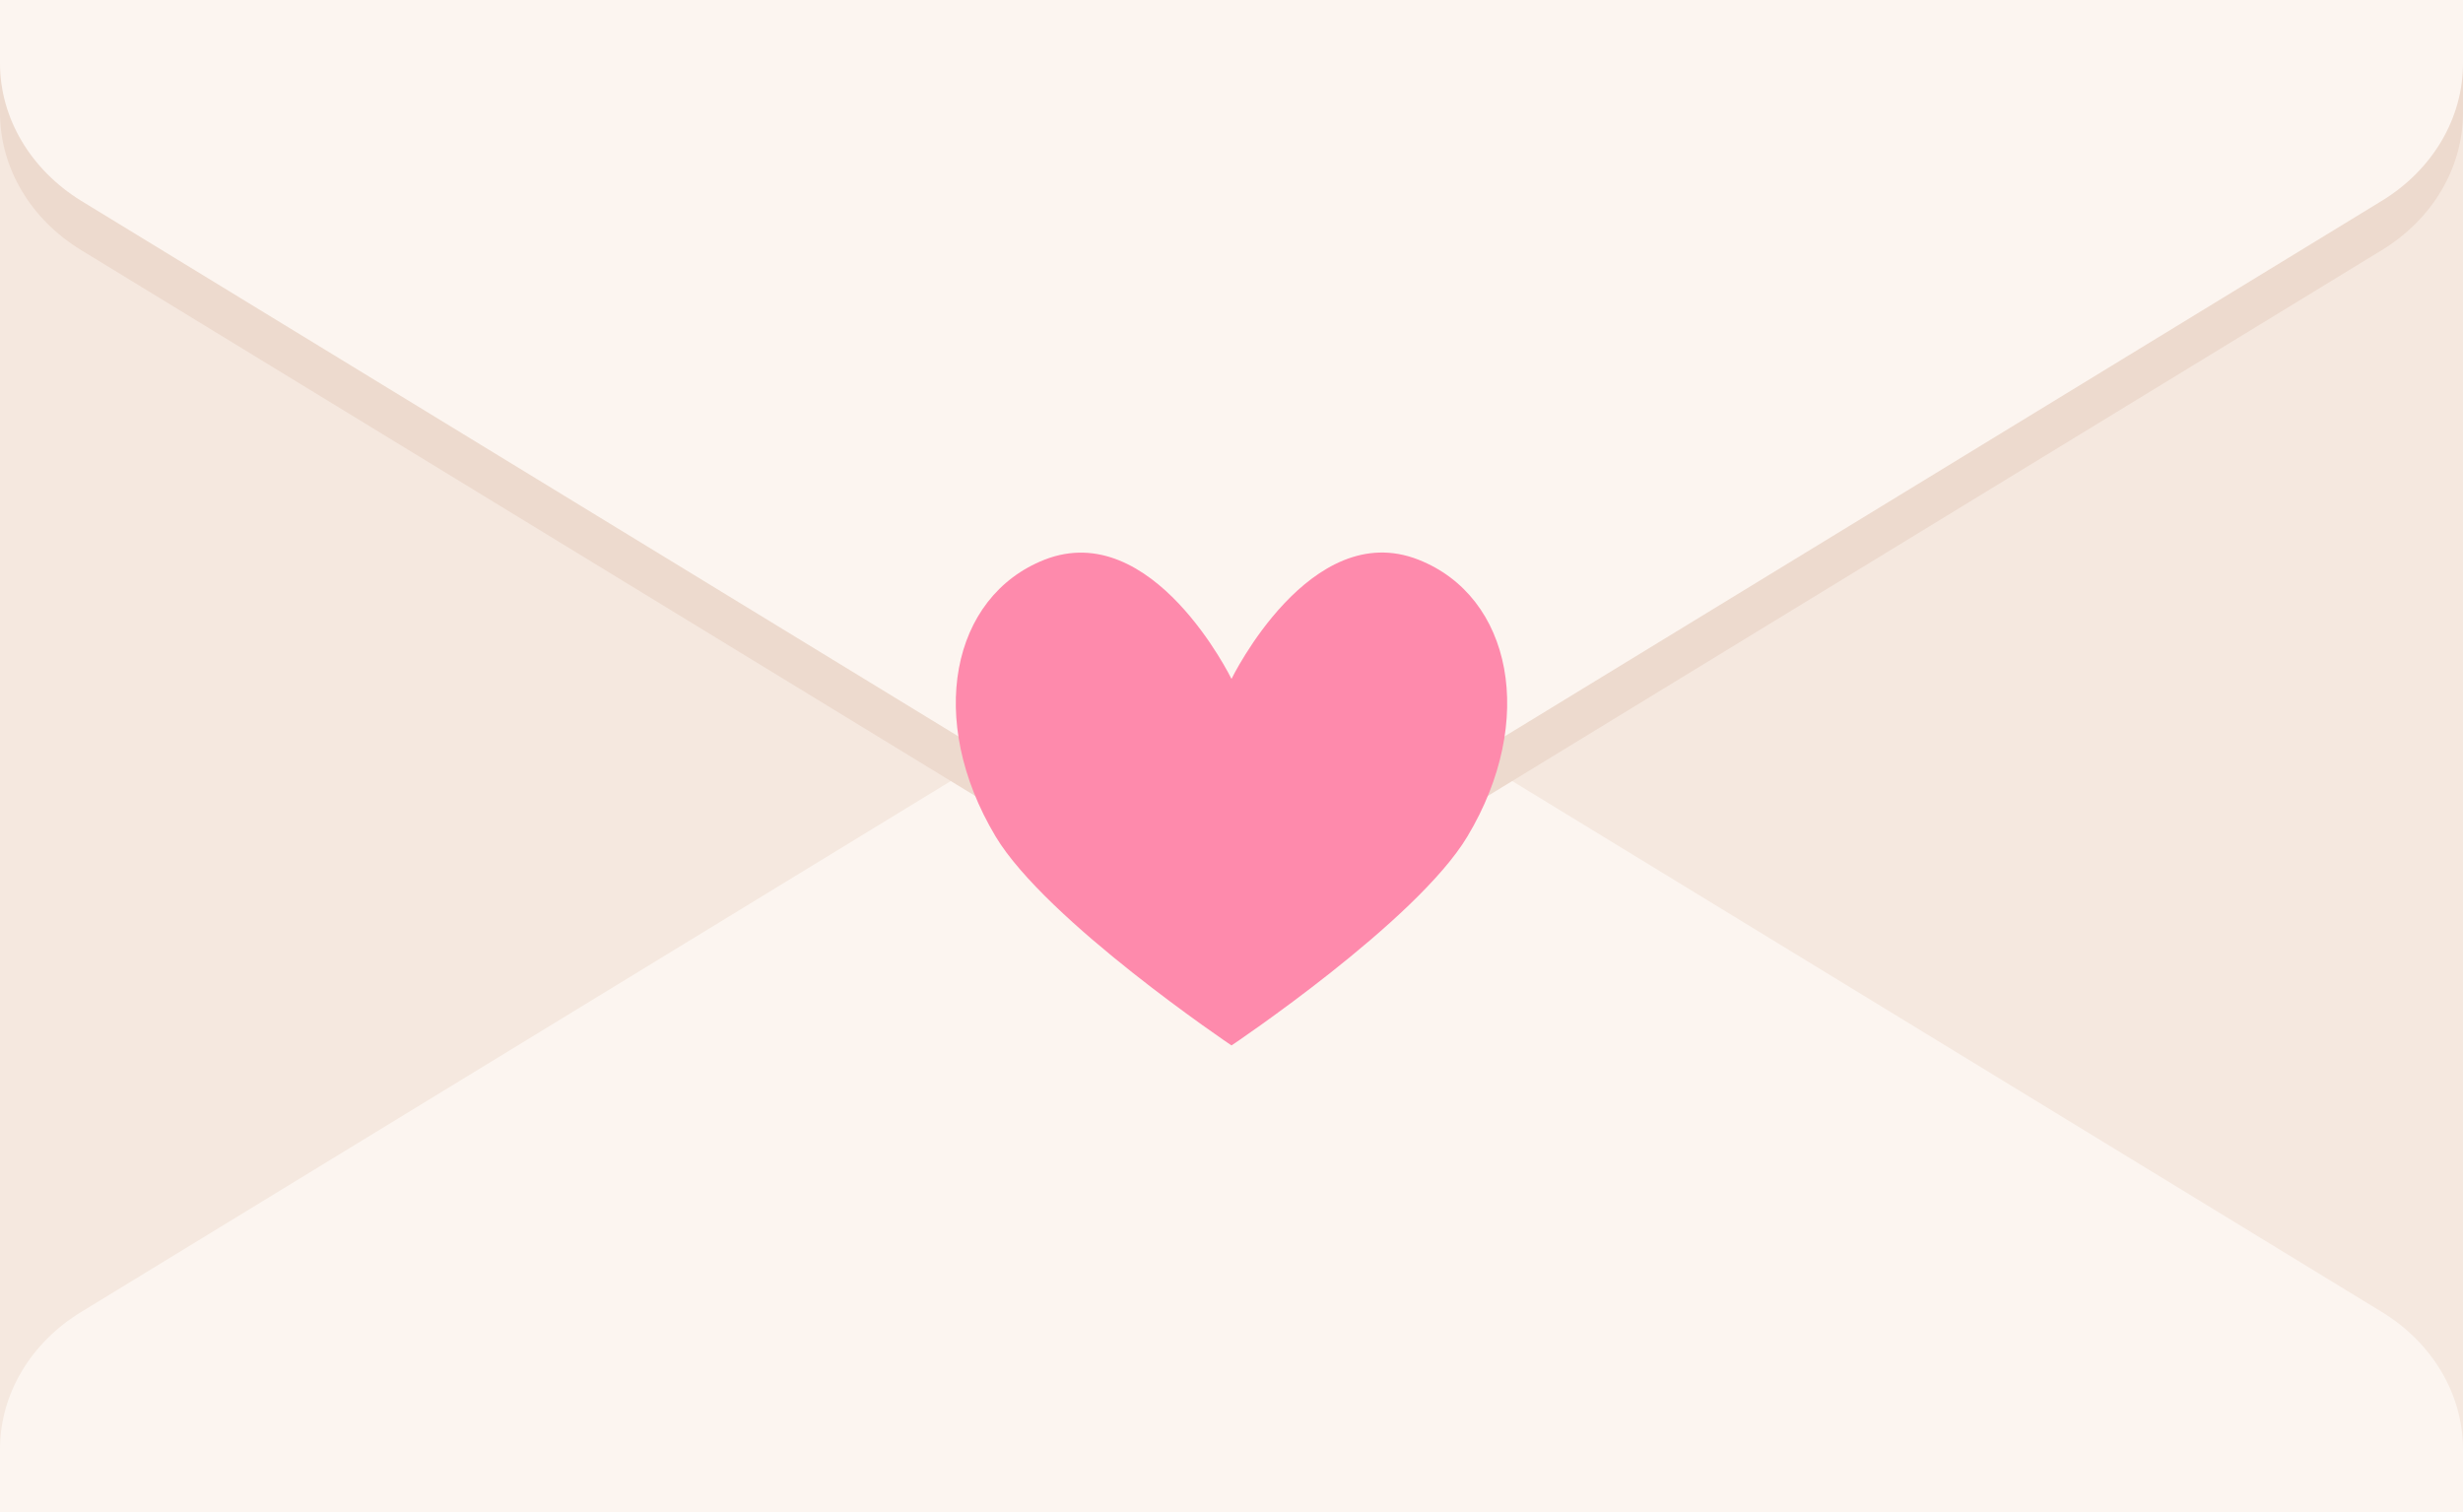 <?xml version="1.0" encoding="UTF-8" standalone="no"?><svg xmlns="http://www.w3.org/2000/svg" xmlns:xlink="http://www.w3.org/1999/xlink" data-name="Layer 1" fill="#000000" height="41.1" viewBox="0 0 66.92 41.1" width="66.92"><path d="M0 0H66.92V41.1H0z" fill="#f5e8df"/><path d="M33.46,41.1H0v-1.72C0,37.89.83,36.49,2.21,35.65l28.97-17.69c1.37-.84,3.18-.84,4.56,0l28.97,17.69c1.38.84,2.21,2.24,2.21,3.74v1.72h-33.46Z" fill="#fcf5f0"/><path d="M33.46,1.34H0v1.72C0,4.56.83,5.96,2.21,6.8l28.97,17.69c1.37.84,3.18.84,4.56,0l28.97-17.69c1.38-.84,2.21-2.24,2.21-3.74v-1.72h-33.46Z" fill="#eddace"/><path d="M33.46,0H0v1.72C0,3.21.83,4.61,2.21,5.46l28.97,17.69c1.37.84,3.18.84,4.56,0l28.97-17.69c1.38-.84,2.21-2.24,2.21-3.74V0h-33.46Z" fill="#fcf5f0"/><path d="M38.54,15.21c-2.94-1.16-5.08,3.24-5.08,3.24,0,0-2.14-4.39-5.08-3.24-2.54,1-3.22,4.36-1.33,7.52,1.38,2.3,6.41,5.68,6.41,5.68,0,0,5.03-3.37,6.41-5.68,1.89-3.15,1.21-6.52-1.33-7.52Z" fill="#fe8aac"/></svg>